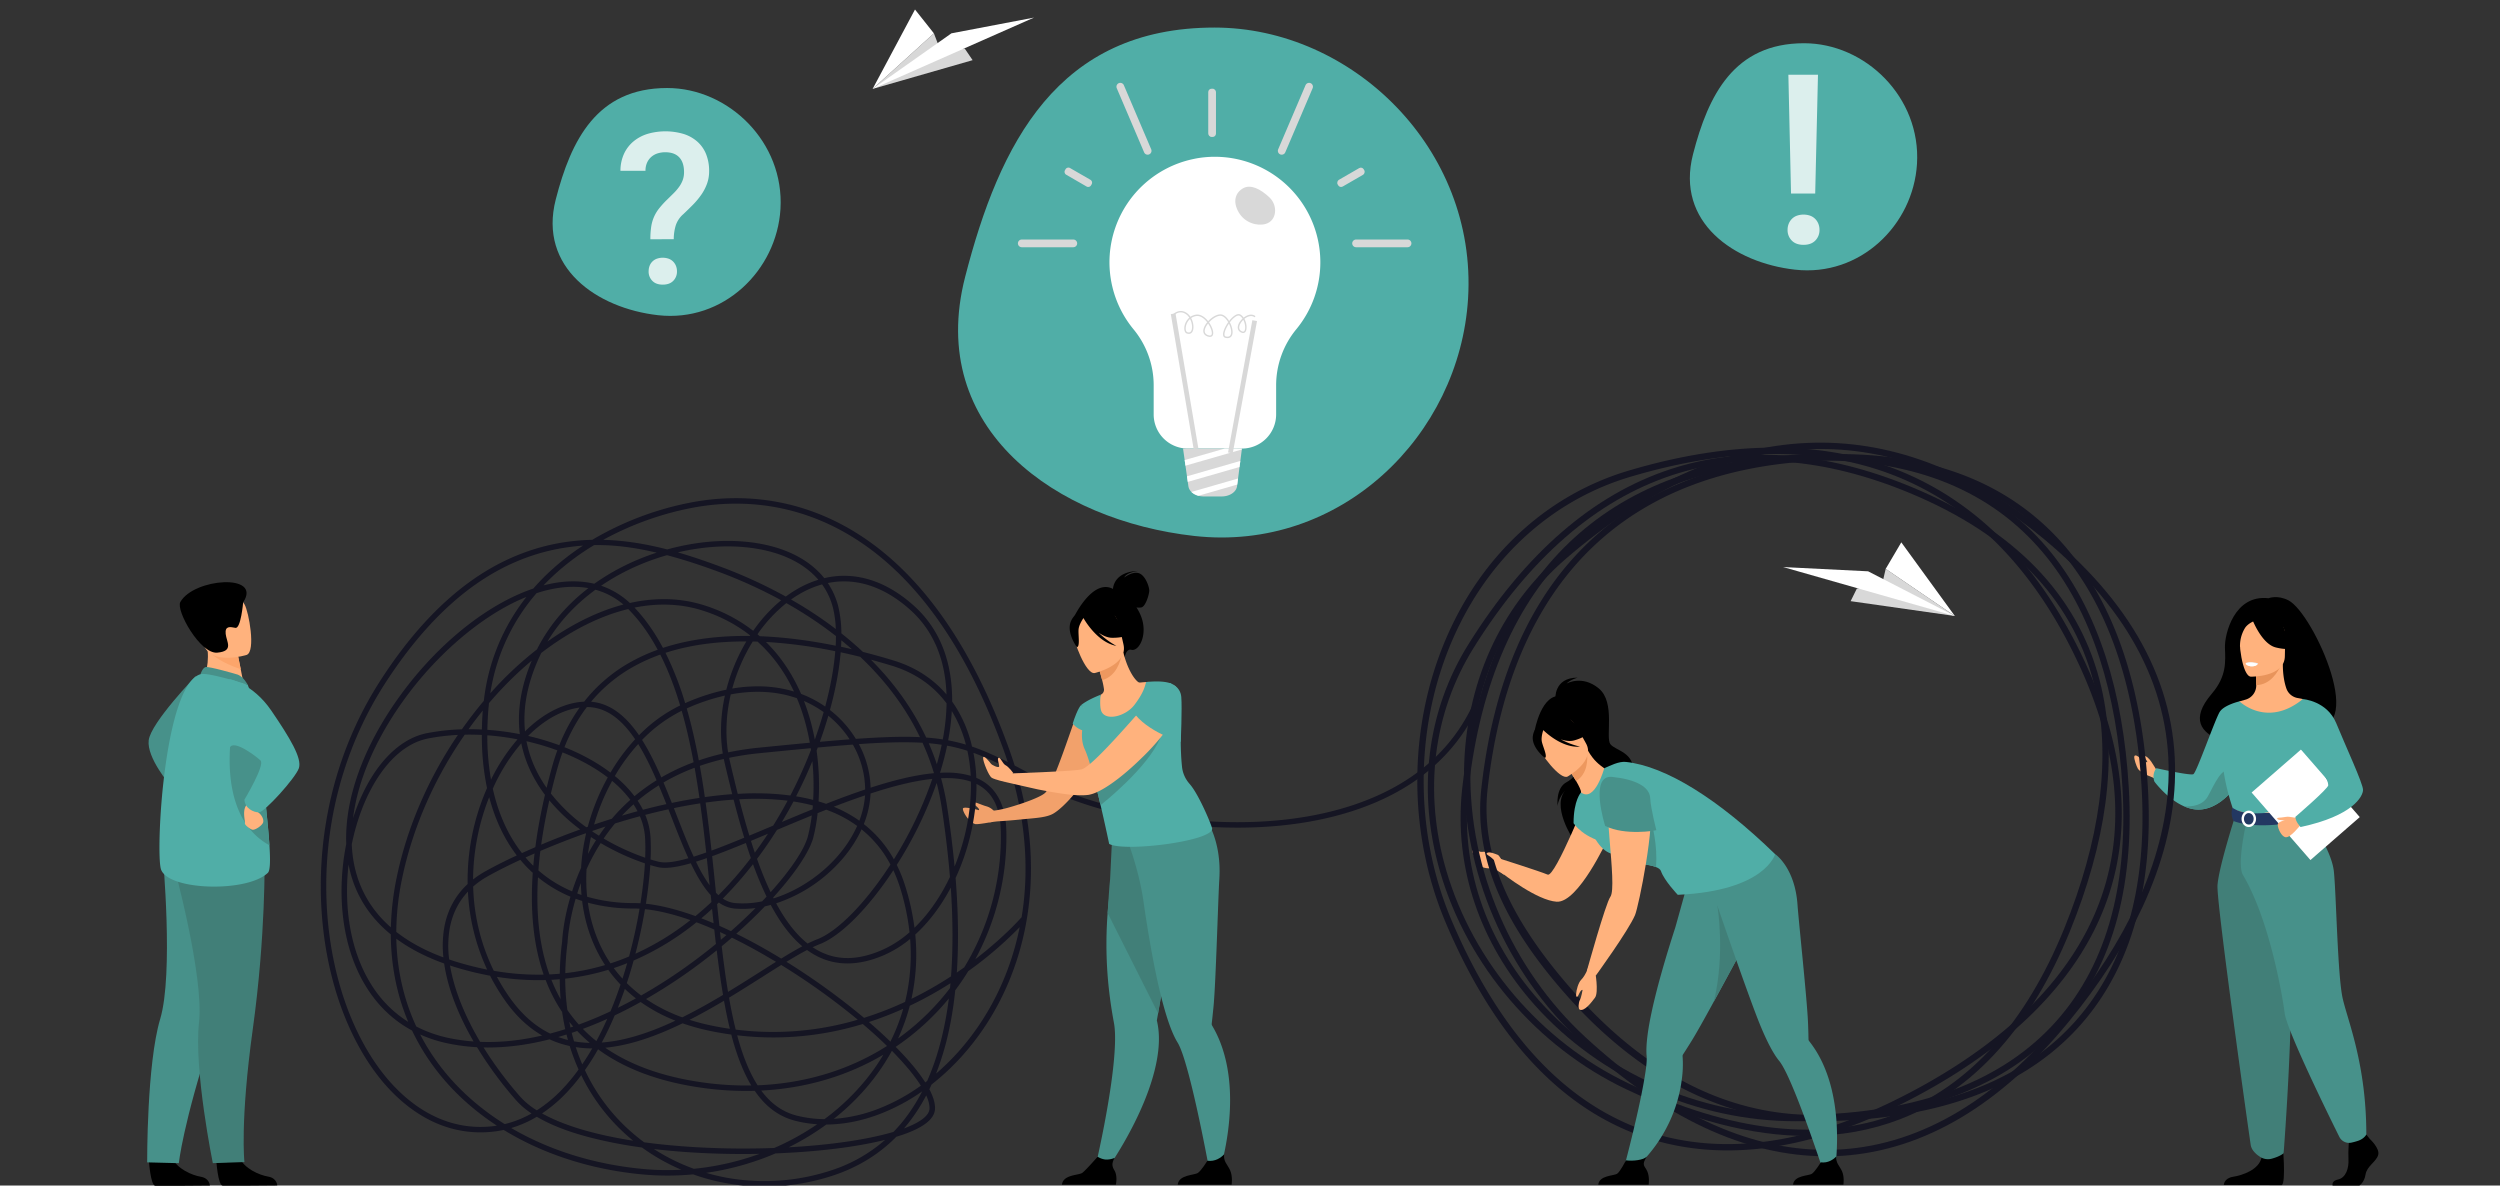 <svg xmlns="http://www.w3.org/2000/svg" id="_&#x43B;&#x43E;&#x439;_1" data-name="&#x2018;&#x43B;&#x43E;&#x439;_1" viewBox="0 0 2895.09 1372.87"><rect x="0" y="0" width="2895.09" height="1372.87" fill="#333333" stroke="none"/><defs><style>.cls-1{fill:#f2a16b;}.cls-2{fill:#ffb27d;}.cls-3{fill:#47918a;}.cls-4{fill:#417f78;}.cls-5{fill:#50aea7;}.cls-6{fill:#fca56b;}.cls-7{fill:#e8945b;}.cls-8{fill:#ebf3fa;}.cls-9{fill:#f2ccaa;}.cls-10{fill:#fff;}.cls-11{fill:#233862;}.cls-12{fill:#151523;}.cls-13{opacity:0.8;}.cls-14{fill:#d8d8d8;}.cls-15{fill:#ed985f;}</style></defs><path class="cls-1" d="M1151.2,939.35a18.56,18.56,0,0,0-8.77-5.59c-5.27-1.32-16.65-6.88-15.32-4s7.67,6.35,6.61,8.47c0,0-18.08-5-18.61-1.85s6.37,15.3,14.11,17.9c2.56.86,20.38-2.56,20.38-2.56Z"></path><path class="cls-2" d="M1732.8,993s-7.1-7.73-16.56-6.5c-4.84.63-11.84-7-11.48-2s7.35,16.38,9.73,18.34c4.68,3.84,15,2.57,15,2.57l12.62,7.78Z"></path><path class="cls-3" d="M226.89,782.75s-52.23,54.15-54.69,74.53,25,52.19,25,52.19Z"></path><path d="M250.49,1343.92s1.84,28.72,7.4,29.12c.74.06,28.18,0,28.18,0l35-.28s-.25-8.44-10.49-10.21-27.41-8.92-33.64-22.44C270.42,1325.88,250.49,1343.92,250.49,1343.92Z"></path><path d="M172.44,1344.09s1.85,28.72,7.4,29.12c.74.06,28.19,0,28.19,0l35-.28s-.25-8.44-10.49-10.21-27.41-8.92-33.64-22.44C192.38,1326.05,172.44,1344.09,172.44,1344.09Z"></path><path class="cls-3" d="M288.62,1035.12s-9,58.63-43,162.74S207.1,1347,207.1,1347l-36.67-.94s-.56-113.71,15.08-166.06,3-188.63,3-188.63Z"></path><path class="cls-4" d="M306.38,994.37s1.49,88.32-13.56,196.79-9.76,154.5-9.76,154.5l-36.6,1.3s-22.11-108.44-16-162.73S200.15,998,200.15,998Z"></path><path class="cls-2" d="M235.08,787.84l19.52,12.74,28.18-5.31c-.4-2.28-2.28-11.7-4-20.24-.11-.5-.21-1-.31-1.5-1.46-7.26-2.73-13.5-2.73-13.5L249.4,748.47l-9.82-4.31c0,.16.78,8.07.88,9.22C242.35,773.89,235.08,787.84,235.08,787.84Z"></path><path class="cls-3" d="M275.53,781.3c-.55-.23-34-10-37.59-8.8s-5.75,8.22-5.75,8.22L286.83,793S282.51,784.22,275.53,781.3Z"></path><path class="cls-5" d="M186.1,1005.53c5.72,25.81,99.92,28.67,124.15,5.18,2.75-2.68,2.86-15.11,1.78-31.86-2.1-32.74-8.75-82-9.06-107.14a199.1,199.1,0,0,0-4.1-35.86,290.84,290.84,0,0,0-12-42.9s-46-14.77-54.64-12.22C190.74,793,180.38,979.73,186.1,1005.53Z"></path><path class="cls-3" d="M312,978.85c-2.1-32.74-8.75-82-9.06-107.14a199.1,199.1,0,0,0-4.1-35.86L271.18,831S244.36,941.61,312,978.85Z"></path><path class="cls-2" d="M297,933.24a6.5,6.5,0,0,0,2.09,7.53c4,3,6.55,7.92,5.65,11.51s-9.58,9.45-12.59,8.52-9.16-5.65-8.5-7.54-4.16-16.58,3.17-22.26S297,933.24,297,933.24Z"></path><path class="cls-5" d="M265.68,786.37s27,5,48.58,36.64S350,878.19,346.1,889.62s-40,51.13-46.19,51.15-16.28-4.5-16.87-14.68c0,0,23.79-39.6,18.77-45.3-2.15-2.43-31.52-26-35.9-14.66C258.66,884.88,265.68,786.37,265.68,786.37Z"></path><path class="cls-6" d="M242.44,753.74c5.8,9.78,27.36,18.2,36.35,21.29-.11-.5-.21-1-.31-1.5-1.46-7.26-2.73-13.5-2.73-13.5L249.4,748.47C243.58,748.41,240,749.72,242.44,753.74Z"></path><path class="cls-2" d="M285.67,758.41s-42.37,13.32-50.26-13.2-18.67-42.65,8.05-52.27,35-1.08,39.79,7.13S296.49,754.26,285.67,758.41Z"></path><path d="M281.58,697.51s-2.63,30.88-9,29.56-12.18-2.31-11.23,7,9.83,20-9.84,21.73-48.07-49-42.68-58.62C224.34,669.41,304.05,663.65,281.58,697.51Z"></path><path class="cls-2" d="M2497,891.19s-3.62-6-5.83-9.27-6.61-7.4-7.73-6.35,3.38,5.43,3.18,6.88-7.76-3.43-8.58-4.54c-1.63-2.2-6-4.59-6.48-1.81s2.68,11.51,4.14,14,7.55,6.48,10.92,7.67,9.14,4,9.14,4Z"></path><path d="M2650.2,695.27c-12.89-6.68-23.22-2.48-23.22-2.48-39.45-4.63-50.95,41.37-50.42,57.2s2.34,32.83-15.27,53.39c-50.89,59.39,55.68,62,55.68,62,.9-47.46,57.79-30.15,55.3-25.34C2745.19,857.56,2679.52,710.48,2650.2,695.27Z"></path><path class="cls-5" d="M2598.36,896.53a103.91,103.91,0,0,1-10.61,16.05c-8.24,10.32-20.95,22.25-36.91,24.6-7.62,1.13-15.07-.51-21.92-3.56h0c-19.38-8.61-33.95-28.39-33.95-28.39a15.91,15.91,0,0,1,2.17-15.63s39.14,8.8,42.86,6.93,25.47-64.49,30.65-72.36,22.82-12,22.82-12Z"></path><path class="cls-3" d="M2587.75,912.58c-8.24,10.32-20.95,22.25-36.91,24.6-7.62,1.13-15.07-.51-21.92-3.56.75.1,20.11,2.49,27.82-11.31,7.87-14.08,16.38-36.44,28.08-29C2589.86,896.54,2589.64,904.53,2587.75,912.58Z"></path><path d="M2744.36,1319s11.95,10.9,9.62,18.65-13.11,12.9-14.57,22.36-7.28,14.63-12.52,14.63h-25s-3.86-6.66,5.46-8.67,12.83-13.12,12.25-23.45.87-24.09.87-24.09l19.81-4.59Z"></path><path d="M2643.29,1323.59s4.3,46.17-.94,48.75l-67.09-.14s0-7.74,10.77-9.46,29.71-8,32.91-22.09S2643.29,1323.59,2643.29,1323.59Z"></path><path class="cls-2" d="M2691.11,992.39c-13.81-31-22.26-39.85-20.65-49.46,1.2-7.16-3.65-133.36-3.65-133.36-1.64-.51-4.92-1-6.72-1.36a16.86,16.86,0,0,1-12.3-10.7c-2.35-6.58-4.22-16.3-4.17-28.48l-1.77.35-29.74,5.89s.68,9.36.7,18.17v.22a17.11,17.11,0,0,1-12.35,16.54l-7,2s-10.92,31.18-13,63.2,19.85,45.94-.17,109.94C2559.83,1050.71,2698.73,1009.49,2691.11,992.39Z"></path><path class="cls-7" d="M2612.11,775.27s.68,9.36.7,18.17c16.64-.47,25.43-15.65,29-24.06Z"></path><path class="cls-2" d="M2606.55,783.62s39.37.65,39.4-23.88,5.13-41-20-42.41-30,7.9-32,16.09S2596.31,782.82,2606.55,783.62Z"></path><path d="M2608,716.73s10.78,28.77,27.32,33,23.72-.18,23.72-.18a46.83,46.83,0,0,1-15.32-27.68S2616.14,703,2608,716.73Z"></path><path d="M2610.68,719.07s-8,3-11.28,8.81a39.63,39.63,0,0,0-5.32,22.52s-8.13-19.56,1-30.62C2604.76,708.05,2610.68,719.07,2610.68,719.07Z"></path><path class="cls-8" d="M2615.12,768.4a9.89,9.89,0,0,1-8.15,3.32,7.25,7.25,0,0,1-6.07-4S2608.94,765.78,2615.12,768.4Z"></path><path class="cls-5" d="M2694.91,865.4a267,267,0,0,1,0,31c-.67,11.22-12,26.24-13.62,30-4,9.32-8.59,10.83-8.59,10.83l-35.23,8.64-12.38,3L2586,937.18s-17.79-49.65-10.65-77.61a214.54,214.54,0,0,1,18.06-47.36s31.87,31.21,73.37-2.65Z"></path><path class="cls-9" d="M2684.6,901c-.67,11.21-1.7,21.66-3.31,25.37-4,9.32-8.59,10.83-8.59,10.83l-35.23,8.64-15.3-4.5s51.08-7.74,45.42-51.68Z"></path><path class="cls-4" d="M2588.51,944.72s-19.34,60.21-20.58,80.71,37,291.2,38.51,300.65c1.45,8.9,12.5,14.57,12.5,14.57a16.78,16.78,0,0,0,12.35,1c10.07-2.85,13.25-6.25,13.25-6.25s15.05-193.07,5.74-262a1092.09,1092.09,0,0,1-9.43-128.61Z"></path><path class="cls-3" d="M2670.46,942.93s29.51,39.58,32.26,66.35S2707,1130,2712.9,1156.13s27.39,76.3,27.39,157.67c0,0-2.24,4.67-9.15,7.15a74,74,0,0,1-8,2.23,12.65,12.65,0,0,1-14.14-6.72c-14.56-29.31-60.93-123.84-63.31-143.46-1.68-13.89-16.32-105.79-48.25-159.72-7.67-12.94,4.7-64.43,4.7-64.43Z"></path><path class="cls-10" d="M2614.24,769.06s-.68,2.89-7.87,2.44c0,0-6-.37-5.85-3.55C2600.52,768,2606.38,765.69,2614.24,769.06Z"></path><path class="cls-11" d="M2585.42,935.43s7.77,6.14,23.19,6.45c18.43.37,64.09-4.7,64.09-4.7a37.64,37.64,0,0,1,1.94,11.66s-55.76,14.06-88.07,2C2586.57,950.89,2582.4,943.05,2585.42,935.43Z"></path><path class="cls-10" d="M2604.19,957.76c-4.63,0-8.41-4.27-8.41-9.52s3.78-9.51,8.41-9.51,8.41,4.26,8.41,9.51S2608.83,957.76,2604.19,957.76Zm0-16.25c-3.1,0-5.62,3-5.62,6.73s2.52,6.73,5.62,6.73,5.62-3,5.62-6.73S2607.29,941.51,2604.19,941.51Z"></path><rect class="cls-10" x="2632.24" y="880.24" width="75.75" height="103.7" transform="translate(44.32 1982.58) rotate(-41.05)"></rect><path class="cls-2" d="M2659.81,946.5s-22.21,3.41-22.15,8.38,4.6,14,9.09,14.67c5.7.9,17-13.81,17-13.81Z"></path><path class="cls-2" d="M2659.34,947.68s-7.44-2.72-12.9-1.6-10.5.3-9.26,2.28,8.63,1.25,9.8,2,1.19.29,1.19.29Z"></path><path class="cls-5" d="M2666.81,809.56s28,2,38.66,28,31,69.76,31,77.12-11.35,30-72.33,43.07c0,0-6.31-6.64-5.93-11.88,0,0,38.07-32.7,38-36.52-.2-7.23-6.24-16.77-39.66-50.2C2647.47,850.07,2666.81,809.56,2666.81,809.56Z"></path><path class="cls-12" d="M885.1,1374.11a248.33,248.33,0,0,1-43.82-3.88,242.08,242.08,0,0,1-38.6-10.26,313.86,313.86,0,0,1-58.56.07c-60-5.59-115.09-23.56-160.81-51.55a127.15,127.15,0,0,1-33.61,2.64c-28-1.45-54.56-12-78.87-31.34-23.1-18.39-43.05-43.77-59.3-75.45C383,1148.82,369,1079.05,371.84,1007.88c3.2-78.83,26.8-154.61,68.26-219.15,32.63-50.81,68.68-90.26,107.16-117.26,33.31-23.38,69.4-38.08,107.26-43.7a253.5,253.5,0,0,1,31.36-2.64,356.68,356.68,0,0,1,110.83-42.56c46.67-9.54,117.63-11.75,190.68,31.94,75.95,45.42,136.71,130,180.6,251.26q3.77,10.4,7,20.76c10.07,5.2,20.94,11.06,33.08,17.6l.8.43c37.94,20.44,97.12,36.8,158.32,43.75,51,5.8,126.81,7.82,198.09-15.47,66.61-21.76,113.68-60.67,139.88-115.63l5.74,2.73c-27,56.59-75.32,96.61-143.65,118.94-72.36,23.64-149.13,21.61-200.78,15.74-62-7-122-23.67-160.61-44.47l-.8-.43c-10-5.38-19.08-10.28-27.52-14.71,17.64,60.89,21.06,120.39,10.13,177.26-11.05,57.48-36.65,109.73-74,151.09a274.34,274.34,0,0,1-34.83,32.48c-.85,1.88-1.73,3.74-2.61,5.57,4.36,8.31,7,16.33,6.5,23.26-.75,11.38-13.67,21.38-38.4,29.73-2,.69-4.14,1.37-6.31,2q-30.24,30.6-73,44.8A254.57,254.57,0,0,1,885.1,1374.11Zm-67.34-15.92A239.7,239.7,0,0,0,842.4,1364,246.44,246.44,0,0,0,963,1355.19a176.76,176.76,0,0,0,62-35.19c-33.4,8.35-78.42,13.81-126.93,15.68-1.89.81-3.81,1.61-5.73,2.39A318,318,0,0,1,817.76,1358.19ZM592,1306.28c43.82,25.66,96.06,42.15,152.74,47.44a308.28,308.28,0,0,0,44.25.89,233.93,233.93,0,0,1-45.52-25.74,521,521,0,0,1-62.38-12.2c-24.23-6.47-44.11-14.31-59.47-23.42A128.92,128.92,0,0,1,592,1306.28Zm165.29,24.36a230.76,230.76,0,0,0,46.22,22.88,312.09,312.09,0,0,0,76-17.31c-23.69.46-47.94.06-71.86-1.27C790.2,1334,773.34,1332.53,757.26,1330.64Zm-11.31-7.8c19.27,2.6,40,4.54,62,5.76,29.63,1.65,59.75,1.86,88.62.79a296.39,296.39,0,0,0,49.75-27.46,139.44,139.44,0,0,1-24.88-3.87c-19.05-4.78-34.66-16.14-47.44-34.83a362.55,362.55,0,0,1-60.76-3.45c-49.29-6.89-89.66-21.85-120.68-44.65-5.13,9-10.25,17-15.24,24.09a216.89,216.89,0,0,0,59,76.09Q741,1319.21,746,1322.84Zm210.92-20.59a299.15,299.15,0,0,1-43.55,26.37c47.7-2.63,90.9-8.81,121.31-17.82a180.72,180.72,0,0,0,16.73-19.93,207.14,207.14,0,0,0,16.49-27,229.36,229.36,0,0,1-47.26,25.52C999.11,1297.84,977.56,1302.15,956.87,1302.25Zm-329.15-12.86c24.67,13.82,60.71,24.6,105.47,31.59l-.94-.77a223.12,223.12,0,0,1-59.17-75.14,216.17,216.17,0,0,1-19,22.33A166.94,166.94,0,0,1,627.72,1289.39Zm444.88-20.9a205.69,205.69,0,0,1-25.75,38.27c18.56-6.88,29-14.8,29.5-22.51C1076.63,1279.91,1075.36,1274.6,1072.6,1268.49ZM675.15,631.84c-6.94.51-13.46,1.29-19.69,2.22-36.88,5.46-72.06,19.8-104.56,42.61-37.79,26.52-73.27,65.38-105.46,115.49-40.85,63.59-64.1,138.27-67.26,216-2.84,70.09,11,138.74,39,193.31,15.84,30.86,35.22,55.55,57.61,73.37,23.25,18.5,48.56,28.58,75.23,30a121.62,121.62,0,0,0,25.4-1.3c-28.76-18.79-53.49-41.7-73-68.08a254.28,254.28,0,0,1-25.23-42.06c-21.55-11.6-39.26-28.4-52.9-50.26-18.88-30.25-28.83-68.89-28.78-111.73a279.49,279.49,0,0,1,5.45-54c-2-51.6,19.3-111.35,60.07-168.6,39.09-54.91,90.14-99,140.06-120.84q8.37-3.67,16.5-6.42a263.57,263.57,0,0,1,23.17-23.41A289.21,289.21,0,0,1,675.15,631.84ZM486.59,1198a247.52,247.52,0,0,0,21,33.68c20.27,27.44,46.37,51,76.86,70.07a121,121,0,0,0,31.1-12.3,91.94,91.94,0,0,1-18.19-15.64,442.41,442.41,0,0,1-44.93-61.1,222.25,222.25,0,0,1-31.36-3.9A159.39,159.39,0,0,1,486.59,1198Zm395,65c11.43,15.42,25.08,24.89,41.39,29a135.29,135.29,0,0,0,31.79,4,265.17,265.17,0,0,0,48.53-46.36,240.68,240.68,0,0,0,19.68-28.28C981.06,1246.14,933,1260.3,881.61,1262.92Zm151.22-46.08a245.79,245.79,0,0,1-24.57,36.67,268.72,268.72,0,0,1-42.64,42.08,174.77,174.77,0,0,0,52.65-12.08,223.29,223.29,0,0,0,48.13-26.35c-6-9.51-14.64-20.34-25.67-32.13Q1036.94,1221,1032.83,1216.84ZM560,1213a438.48,438.48,0,0,0,42.14,56.65,88.1,88.1,0,0,0,19.51,16.16,157.94,157.94,0,0,0,27.9-22.81A215.13,215.13,0,0,0,670,1238.53c-1.93-4.3-3.73-8.66-5.42-13.12q-2.64-6.95-4.84-14.08-3.43-.75-6.8-1.68a109.4,109.4,0,0,1-16.5-6.07C611.74,1209.88,586,1213.53,560,1213Zm141,.37c29.53,20.32,67.36,33.78,113.11,40.17A357.92,357.92,0,0,0,870,1257c-8.17-13.59-15.09-30.51-21-51-.74-2.6-1.46-5.25-2.16-7.92q-12.66-1.76-25.29-4.41a250,250,0,0,1-31.13-8.62c-19.62,9.55-39.65,17.62-59.45,22.79A193.63,193.63,0,0,1,701,1213.32Zm152.68-14.41q.72,2.67,1.47,5.3c6.17,21.57,13.49,39,22.2,52.55,54.88-2.17,106-17.67,149.82-45.53-8.61-8.38-18-16.91-28.06-25.44q-13.83,4.2-27.77,7.27A351.62,351.62,0,0,1,853.69,1198.91Zm183.53,13.33q4.23,4.26,8.15,8.45c9,9.63,18.84,21.21,26.15,32.72l2.14-1.63c8.6-19.32,15.34-41,20.15-65q3-14.68,5-30.56a288.45,288.45,0,0,1-61.54,56Zm69-65.54Q1104,1168.41,1100,1188a327.21,327.21,0,0,1-16,55.28,271.73,271.73,0,0,0,24.82-24.2c36-39.88,60.89-90.1,72-145.41a442,442,0,0,1-59.59,51Q1114.3,1136,1106.25,1146.7Zm-439.41,65.93q1.74,5.32,3.71,10.53,1.79,4.71,3.75,9.3,5.72-8.36,11.57-18.4A127.16,127.16,0,0,1,666.84,1212.63Zm-2.09-6.79a119.58,119.58,0,0,0,18.31,1.81,175.17,175.17,0,0,1-14.6-13.8c-2.11.75-4.23,1.47-6.36,2.18Q663.32,1201,664.75,1205.84Zm47.12-30c-4.89,11.54-9.92,22-15,31.41a182.4,182.4,0,0,0,32.51-5.61c17.5-4.58,35.26-11.5,52.77-19.73a189.47,189.47,0,0,1-40.2-21.6C732.48,1165.62,722.41,1170.86,711.87,1175.86ZM556,1206.48c24.32,1,48.49-1.92,71.85-7.33-15.91-9.11-30.12-22.39-42.43-39.72a233,233,0,0,1-17.89-29.53,360.25,360.25,0,0,1-43.32-10.81l-3.06-1C525.78,1145.36,537.75,1175.68,556,1206.48Zm450.22-22.94c8.85,7.62,17.2,15.23,24.91,22.72a223.34,223.34,0,0,0,14.81-38.07A394.73,394.73,0,0,1,1006.26,1183.54Zm-524.2,5.17a150,150,0,0,0,40.21,13.84,217,217,0,0,0,26.2,3.51,338.54,338.54,0,0,1-16.72-32.72c-8.91-20.18-14.74-39.58-17.38-57.57-18.6-6.64-38-15.88-55.39-28.7C459.78,1123.22,467.53,1157.39,482.06,1188.71ZM675,1191.49a170.84,170.84,0,0,0,15.61,14.11q6.36-11.74,12.62-25.73C694.1,1184,684.67,1187.89,675,1191.49Zm-28.55,9.4a104.42,104.42,0,0,0,11.28,3.46c-.59-2.11-1.15-4.22-1.68-6.35Q651.27,1199.5,646.44,1200.89Zm407.1-36.19a229.77,229.77,0,0,1-13.55,37.89,283.08,283.08,0,0,0,60.13-58.31c.19-1.87.37-3.76.54-5.65-4.37,2.77-8.88,5.54-13.53,8.27Q1070.54,1156.65,1053.54,1164.7Zm-478.11-33.47a228.78,228.78,0,0,0,15.2,24.52c13.42,18.87,28.84,32.56,46.44,41.14q8.85-2.33,17.51-5.07Q652.41,1182,651,1172l-1.09-1.64a184.63,184.63,0,0,1-18-35.41A303.15,303.15,0,0,1,575.43,1131.23ZM852,1192.3a345.35,345.35,0,0,0,118-5.44q11.7-2.58,23.31-6a786.68,786.68,0,0,0-88.58-63.36c-7,4.3-14.25,8.93-21.84,13.75-12.14,7.7-25.1,15.92-38.62,24.08C846.52,1168.31,849.06,1180.66,852,1192.3ZM798.51,1181a249,249,0,0,0,24.4,6.41q11.13,2.34,22.3,4c-2.52-10.34-4.76-21.21-6.79-32.52C825.51,1166.54,812.13,1174.08,798.51,1181Zm-139.21,2.32q.63,3.27,1.35,6.51l3.19-1.08Q661.51,1186.09,659.3,1183.33Zm-2.25-13.7a163.25,163.25,0,0,0,13.25,16.84c12.69-4.62,25-9.8,36.66-15.3q6-14.33,11.64-31-2-2.06-3.87-4.18a156.66,156.66,0,0,1-10.34-12.91q-4.46,1.35-8.94,2.56a274.68,274.68,0,0,1-40.91,7.69A278.08,278.08,0,0,0,657.05,1169.63Zm-253.4-168.45a270.74,270.74,0,0,0-1.77,30.19c-.05,41.65,9.57,79.12,27.82,108.36a135,135,0,0,0,43.05,43.67c-13.26-31.41-20-65.45-20.2-101.32C429.28,1063.09,410.51,1037,403.65,1001.18Zm507.11,112.63a791.77,791.77,0,0,1,89.8,64.89,390.19,390.19,0,0,0,47.54-18.46,230.07,230.07,0,0,0,5.86-72.89,128.24,128.24,0,0,1-30.51,18.84c-28.43,12.23-54.28,12.68-76.82,1.32a87.5,87.5,0,0,1-12-7.36C927.33,1103.93,919.35,1108.58,910.76,1113.81Zm-162.63,43.06a187.42,187.42,0,0,0,42,21.26c16.12-8,32-16.88,47.17-26-2.78-16.4-5.15-33.68-7.32-51.57-11.58,9.38-23.53,18.41-35.62,26.9C781.5,1136.48,765.88,1146.7,748.13,1156.87Zm-24.52-11.69q-4,11.52-8.12,21.89c7.21-3.55,14.2-7.21,20.9-10.89A166.5,166.5,0,0,1,723.61,1145.18Zm-85.06-10.53a183.37,183.37,0,0,0,10.72,22.5q-1-11.43-1.07-23.18C645,1134.26,641.78,1134.48,638.55,1134.65Zm421.36-52.43a237.85,237.85,0,0,1-4.44,74.5q14.35-7,28.45-15.3,9.06-5.33,17.4-10.77,3.53-46.89-.28-102.76C1089.53,1049.61,1075.53,1068,1059.91,1082.22ZM725.86,1138.5a157.14,157.14,0,0,0,16.59,14.3c18.6-10.53,34.94-21.19,48.22-30.51,13.46-9.45,26.3-19.25,38.38-29.15q-1-8.28-1.89-16.71-10.57-4.61-20.64-8.37a314.74,314.74,0,0,1-72.76,44.27Q730,1126.09,725.86,1138.5Zm109.9-42.68c2.17,18.34,4.55,36,7.34,52.82,12.7-7.7,24.9-15.44,36.37-22.71,6.62-4.2,13-8.26,19.16-12.09q-2.53-1.54-5.08-3c-15.83-9.39-31.23-17.73-46-25Q841.72,1090.88,835.76,1095.82Zm271.64,38.43v0l0-.07Zm-396.63-13.19q4.1,5.57,8.69,10.71l1.41,1.55q2.77-8.64,5.43-17.91Q718.59,1118.47,710.77,1121.06Zm-138.95,3.14a300.37,300.37,0,0,0,57.74,4.44q-17.31-50-12.62-117.91-4.73-4.31-9.11-9-2.69-2.91-5.24-6c-14.42,6.67-27.14,13.1-37.5,18.9a100.22,100.22,0,0,0-17.14,12c0,.69,0,1.39.07,2.09A235.23,235.23,0,0,0,571.82,1124.2ZM623,1015.91q-3.78,64.81,13.24,112.5,6-.29,12-.82a327.93,327.93,0,0,1,2.71-37.13c.1-2.36,1.19-23.45,9.66-52.07A151.64,151.64,0,0,1,623,1015.91Zm43.63,24.85c-8.41,28.79-9.31,49.76-9.32,50.08l0,.3a323.08,323.08,0,0,0-2.67,35.81,268.2,268.2,0,0,0,39.23-7.44c2.28-.61,4.54-1.25,6.81-1.92-14.1-21.51-23.16-46.77-26.54-74.25Q670.28,1042.14,666.59,1040.76Zm440-24q4.73,59.51,1.41,109.46c2.93-2,5.78-4,8.56-5.94A291,291,0,0,0,1159,963.4c-.42-25.59-8-42.82-23.08-52.67a50.33,50.33,0,0,0-5.13-2.91C1131.08,943.82,1122.47,982.68,1106.59,1016.75Zm-586.42,94.32q3,1,6,2a353.6,353.6,0,0,0,37.93,9.74,241.39,241.39,0,0,1-22.26-90.27c-11.17,11.89-18.28,26.38-21.22,43.34A120.39,120.39,0,0,0,520.17,1111.07Zm160.57-65.75c3.6,26.09,12.54,50,26.2,70.31q10.86-3.51,21.51-8c5.17-19.13,9.18-37.86,12.14-55.34q-3.52-.19-6.88-.2A199.18,199.18,0,0,1,680.74,1045.32Zm449.84-144.56a56.31,56.31,0,0,1,8.78,4.65c16.77,10.94,25.51,30.41,26,57.88a298,298,0,0,1-36,147.55c31.37-24,50.25-44.85,53.67-48.73,9-55,4.56-112.42-13.32-171.17-15.61-8-29.12-14.33-42.46-19.12a194.18,194.18,0,0,1,3.22,26.36C1130.5,899,1130.54,899.9,1130.58,900.76ZM852.67,1081.31c14.24,7,29,15.06,44.12,24q4,2.36,7.9,4.75c8.74-5.37,16.91-10.2,24.42-14.22-14.08-11.81-26.09-28.26-36.56-47.93-2.27.63-4.54,1.18-6.8,1.68C875.5,1060.26,864.38,1070.9,852.67,1081.31Zm88.41,15.61a79.31,79.31,0,0,0,8.41,4.92c21.08,10.62,44.45,10.14,71.45-1.48a124.49,124.49,0,0,0,32.31-20.71,267.5,267.5,0,0,0-11-51.93,161.54,161.54,0,0,0-7.74-19.92c-29.09,44.21-61,76.2-85.4,85.66C946.54,1094.44,943.88,1095.6,941.08,1096.92Zm-482.17-17.79q22.59,17.73,54.58,29.57a125.2,125.2,0,0,1,.86-33.94c3.54-20.39,12.65-37.44,27.19-51A265.22,265.22,0,0,1,564,912.66,294.09,294.09,0,0,1,558,851.11q-10-.52-19.83-.32c-35.35,50.93-60.38,108.26-72.41,166A314.45,314.45,0,0,0,458.91,1079.13Zm288-26.28c-2.75,16.36-6.4,33.78-11.06,51.6a308.18,308.18,0,0,0,63.64-38.93C780.17,1058.74,762.47,1054.46,746.93,1052.85Zm151.91-6.79c11.17,20.69,23.25,36.14,36.44,46.62,4.06-2,7.91-3.75,11.5-5.14,23-8.91,54.71-41,82.78-83.82.55-.83,1.09-1.67,1.63-2.5a130.15,130.15,0,0,0-33.46-40.8c-8,17.54-20.46,34.36-36.61,49.08A172.35,172.35,0,0,1,898.84,1046.06Zm-65,33.35c.33,3,.66,5.94,1,8.9q3.24-2.73,6.41-5.46C838.8,1081.67,836.33,1080.53,833.88,1079.41Zm-.8-7.3q6.63,2.94,13.42,6.2c10.22-9,19.75-18,28.51-26.79a109.16,109.16,0,0,1-24.49.6,36.84,36.84,0,0,1-18.07-7l-2,1.94Q831.74,1059.71,833.08,1072.11Zm205.44-70.56a166.94,166.94,0,0,1,9.75,24.25,275.81,275.81,0,0,1,10.76,48.55c14.89-14.36,28.18-32.82,39-54.48.71-1.42,1.41-2.86,2.1-4.3q-3.08-37.77-9.38-79.3a294.53,294.53,0,0,0-6-29.58A457,457,0,0,1,1038.52,1001.55ZM407.35,977.81l.09,1.87c1.63,30.2,11.63,56.57,29.71,78.39a138.36,138.36,0,0,0,15.48,15.85,323.87,323.87,0,0,1,6.89-58.46c11.9-57.07,36.31-113.75,70.74-164.4a245.2,245.2,0,0,0-34.66,4.17c-25.63,5-49.43,26.54-67,60.63C419.09,934.2,411.87,955.49,407.35,977.81Zm404.81,85.62q7,2.68,14.21,5.76-.89-8.28-1.76-16.68Q818.46,1058.15,812.16,1063.43ZM748,1046.58c16.92,1.8,36.24,6.64,57.35,14.29q8.9-7.29,17.52-15.36l1-.91q-.42-4-.82-8c-8.47-9.27-16-22.08-23.09-36.89-16.3,4.65-29.48,6.59-38.37,4.43-2.63-.64-5.48-1.41-8.51-2.32C752.17,1015.08,750.52,1030.24,748,1046.58Zm89.08-6a30.4,30.4,0,0,0,14.08,5.21,107.3,107.3,0,0,0,31.39-2c1.76-1.84,3.49-3.68,5.17-5.49A396.2,396.2,0,0,1,872,1000.73,431.54,431.54,0,0,1,837,1040.59Zm-157.11-2.11a191.51,191.51,0,0,0,53.79,7.31q3.85,0,7.91.25c2.68-17,4.36-32.64,5.16-46.21a273.47,273.47,0,0,1-51.2-23.51q-4.12,6.43-7.86,13.23c-3.16,5.73-6,11.43-8.52,17.05A207.44,207.44,0,0,0,679.92,1038.48Zm215.43.88.51,1c21.39-6.71,42.77-19,61-35.57,15.92-14.51,28.07-31.11,35.71-48.34a143.75,143.75,0,0,0-31.63-17.22c-1.38-.54-2.76-1.07-4.16-1.58q-5,2-10,4a207,207,0,0,1-5,28.29C937.44,986.36,920.57,1011.62,895.35,1039.36Zm-66.27-5.47c1,1,1.92,1.9,2.9,2.77a426.33,426.33,0,0,0,37.5-43.05q-3-8.55-5.75-17.41c-13.85,5.7-27,10.94-39.06,15.33,1.46,13.49,2.84,27,4.21,40.35C829,1032.56,829,1033.22,829.08,1033.89Zm-160.63.77q2.43.91,4.9,1.75-.6-6.84-.75-13.77C671.07,1026.75,669.69,1030.77,668.45,1034.66Zm208.16-40q3.74,10.53,7.82,20.54,3.89,9.5,7.91,18c23.91-26.57,39.36-50,43.21-64.87a197,197,0,0,0,4.48-24c-13.72,5.58-27.27,11.27-40.36,16.78Q888.71,978.58,876.61,994.7Zm-253.13,13.35a144.8,144.8,0,0,0,39,24.23A264.39,264.39,0,0,1,672.93,1005a236.36,236.36,0,0,1,5.74-39.55l-.62-.43c-18.41,6.56-36.07,13.5-52.29,20.4Q624.33,997,623.48,1008.05ZM806,997.86a176.68,176.68,0,0,0,15.78,27.34q-1.6-15.68-3.29-31.48Q812,996,806,997.86Zm-239.51-74.7a264.22,264.22,0,0,0-18.65,95.26,109,109,0,0,1,14.12-9.34c10.14-5.68,22.51-12,36.51-18.46C584,971.7,573.27,949,566.52,923.16Zm523.31-21.95a300,300,0,0,1,7.2,34.11q5.38,35.43,8.42,68.2c12.9-31.44,19.62-66.17,18.91-98.34C1114.5,901.78,1102.82,900.62,1089.83,901.21ZM608.58,993c1.28,1.49,2.58,3,3.91,4.39q2.49,2.68,5.08,5.23.61-7,1.46-14.26Q613.69,990.67,608.58,993Zm144.79,2.3c3.46,1.06,6.7,2,9.65,2.67,7.59,1.85,19.44.07,34.14-4.09-6.71-14.67-13.08-31-19.57-47.64q-1.77-4.5-3.54-9c-9.29,2-18.27,4.2-26.82,6.42a80,80,0,0,1,6.06,25.33A234.89,234.89,0,0,1,753.37,995.28Zm247-40.94a135.52,135.52,0,0,1,34.76,40.74A448.58,448.58,0,0,0,1079.62,902c-21.49,2.27-46,8.56-71.48,16.93A109.26,109.26,0,0,1,1000.33,954.34ZM699.05,971.05a267.69,267.69,0,0,0,48.06,22.19,223.34,223.34,0,0,0-.15-23.88A73.89,73.89,0,0,0,741,945.25c-9.65,2.6-19.3,5.42-28.85,8.39Q705.23,962,699.05,971.05Zm81.3-35.21q1.57,4,3.15,8.07c6.59,16.87,13,33.43,19.8,48.14q6.91-2.14,14.52-4.83c-2.09-19-4.34-38.08-7-56.88C800.45,931.92,790.24,933.79,780.35,935.84Zm-96,33.46c-1.44,6.52-2.6,13.07-3.47,19.6.44-.8.87-1.61,1.32-2.41q3.8-6.91,8-13.46C688.2,971.82,686.25,970.58,684.31,969.3ZM570.68,913.36c6.45,29,17.76,54.11,33.75,74.54q7.49-3.4,15.5-6.86,3.78-28.89,11.15-60.6a159,159,0,0,1-16.25-26.6,140.48,140.48,0,0,1-11.16-33.05,213.4,213.4,0,0,0-31,48.2C572,910.44,571.34,911.89,570.68,913.36Zm298.94,60.4q2.18,6.91,4.47,13.69,7.86-10.66,15.24-21.94C882.64,968.32,876.05,971.09,869.62,973.76Zm-52.48-44.34c2.56,18.39,4.78,37,6.82,55.59,11.82-4.33,24.59-9.43,37.88-14.91-4.36-14.28-8.43-29.07-12.3-44.1C838.66,926.75,827.82,927.93,817.14,929.42Zm-181-2.58q-6,26.7-9.41,51.31c14.16-6,29.34-11.92,45.12-17.62A208.8,208.8,0,0,1,636.13,926.84Zm49.73,35.92q3.85,2.6,7.75,5,3.69-5.44,7.66-10.64c-5.13,1.67-10.24,3.39-15.29,5.14ZM856,925.6c3.62,14,7.51,28.17,11.76,42.07,8.39-3.49,17-7.1,25.62-10.75l2-.84q8.75-14.05,16.71-28.86A318.82,318.82,0,0,0,856,925.6Zm-218-6.61a200.92,200.92,0,0,0,41,39l1.7-.59a253.41,253.41,0,0,1,18.82-49.09q2.07-4.06,4.27-8l0,0c-14.66-11.25-32.55-21.09-52.39-29q-3.3,9.09-6,18.78Q641.3,904.81,637.94,919Zm70.87-14.7c-1.24,2.26-2.45,4.56-3.63,6.88A246.51,246.51,0,0,0,688,954.86c6.77-2.31,13.63-4.56,20.53-6.72a219.59,219.59,0,0,1,21.42-21.92A130.06,130.06,0,0,0,708.81,904.29Zm210,23.86q-6.42,12.09-13.39,23.71c11.57-4.86,23.46-9.82,35.47-14.68.14-1.44.27-2.91.39-4.39A212.36,212.36,0,0,0,918.76,928.15Zm46.76,6.1a149.64,149.64,0,0,1,29.53,16.16,103.59,103.59,0,0,0,6.61-29.33C989.74,925.12,977.63,929.57,965.52,934.25Zm-356-243c-1.94.78-3.9,1.61-5.86,2.47-48.18,21.12-99.56,65.5-137.44,118.7-32.34,45.41-52.16,92.3-57.53,135.14a227.1,227.1,0,0,1,14.23-34.61c18.51-35.84,43.89-58.55,71.47-63.94a251.53,251.53,0,0,1,40.37-4.44q12.15-17.25,25.41-32.95a236.56,236.56,0,0,1,49.35-120.37ZM733.6,931.46q-7,6.24-13.39,13.1,9-2.68,18.06-5.15Q736.17,935.39,733.6,931.46Zm4.84-4.21a100.12,100.12,0,0,1,6.11,10.49q13.8-3.62,27.14-6.56c-2.89-7.29-5.82-14.57-8.83-21.7q-4.59,2.87-9,5.95Q745.86,921,738.44,927.25Zm209.48.81q4.46,1.32,8.73,2.81c15.16-6,30.37-11.62,45.23-16.61a106.87,106.87,0,0,0-14.27-52c-12.36.92-25.83,2.06-40.61,3.41-.45,1.19-.89,2.36-1.35,3.54A296.73,296.73,0,0,1,947.92,928.06Zm-179.57-21.9c3.3,7.78,6.49,15.71,9.63,23.66q16.37-3.44,32-5.83-2.55-17.62-5.6-34.9A234.58,234.58,0,0,0,768.35,906.16Zm153.53,16q10.27,1.68,19.8,4.15a291,291,0,0,0-.94-44.85Q932.13,902.32,921.88,922.18ZM810.42,886.9c2.14,11.91,4.06,24,5.82,36.17q16.31-2.3,31.69-3.41c-3-11.95-5.93-24-8.77-36.11-.36-1.54-.7-3.08-1-4.64A275.06,275.06,0,0,0,810.42,886.9ZM712,898.68a137.49,137.49,0,0,1,22.76,23.37q7.46-6.24,15.47-11.83,4.95-3.45,10.11-6.65c-6.55-15.1-13.53-29.45-21.27-41.92A218.91,218.91,0,0,0,712,898.68Zm163.41,20a296.68,296.68,0,0,1,39.85,2.55,532.69,532.69,0,0,0,23.89-52.79c-.1-.68-.2-1.35-.31-2-17.89,1.67-37.64,3.62-59.57,5.81a326.76,326.76,0,0,0-34.92,5.35c.31,1.53.64,3.05,1,4.56,2.82,12,5.81,24.49,9,37.16l2.79-.15Q866.47,918.64,875.4,918.64ZM609.69,858.37a133.25,133.25,0,0,0,10.86,32.72A152.2,152.2,0,0,0,633,912.32q2.88-11.79,6.24-24,2.76-10,6.18-19.36A288.68,288.68,0,0,0,609.69,858.37Zm384.88,3.34a113.13,113.13,0,0,1,13.63,50.46c7.75-2.53,15.4-4.85,22.87-6.91q28.41-7.86,50.48-9.87a287.06,287.06,0,0,0-13.21-35.23C1048.46,859,1025,859.59,994.57,861.71ZM564.33,851.5a296.3,296.3,0,0,0,4.27,51.39,216.72,216.72,0,0,1,30.71-46.71A300.74,300.74,0,0,0,564.33,851.5Zm179.23,5.38c8.17,12.91,15.46,27.76,22.27,43.4a242.38,242.38,0,0,1,37.37-17.54c-2.12-11.43-4.46-22.7-7.05-33.73q-3.15-13.47-6.72-25.91A166.88,166.88,0,0,0,743.56,856.88ZM1096,894.71a96.43,96.43,0,0,1,28.12,3.71,185.43,185.43,0,0,0-3.84-29,190.32,190.32,0,0,0-23.49-5.92c-2.16,10.3-4.9,20.78-8.19,31.37C1091.12,894.77,1093.58,894.71,1096,894.71ZM653.66,865.27c19.73,7.83,37.89,17.73,53.3,29.44a223.71,223.71,0,0,1,28.54-38.57c-16.85-25.07-35.17-37.33-55.89-37.36A195.53,195.53,0,0,0,653.66,865.27Zm421.87-4.58q5.23,11.94,9.38,24.31,3.24-11.38,5.6-22.53C1085.7,861.73,1080.74,861.14,1075.53,860.69Zm50.13,3.88c13.29,4.51,26.52,10.45,41.36,17.9q-2.37-7.26-5-14.54C1118.64,748,1058.79,664.61,984.13,620,912.83,577.32,843.54,579.48,798,588.8a352.59,352.59,0,0,0-99.42,36.36c25.51.66,50.2,4.91,74.09,11.1,30.86-8.55,62.71-11.72,91.86-8.81,40.3,4,71.44,18.86,90,42.06,35.24-8.33,71.26,2.6,104.1,32.23,29.45,26.55,44.34,64.36,44,110.76q1.42,2,2.77,4A148.9,148.9,0,0,1,1125.66,864.57ZM795.26,820.4q3.76,13,7.08,27.16c2.53,10.81,4.83,21.84,6.92,33A282.46,282.46,0,0,1,837,872.65c-3.42-21.4-2.55-44.28,2.45-67.13A232.14,232.14,0,0,0,795.26,820.4Zm51-16.28c-5.36,22.87-6.44,45.79-3.07,67.16a333.41,333.41,0,0,1,35.41-5.42c21.84-2.18,41.45-4.11,59.17-5.75a258.63,258.63,0,0,0-7.21-30.17,220.89,220.89,0,0,0-7.7-21.36C899.83,800.49,873.88,799,846.29,804.12ZM611.62,852.24A294.13,294.13,0,0,1,647.72,863a204.1,204.1,0,0,1,23.55-43.63C650.73,822.09,630.06,833.73,611.62,852.24ZM1098,857.31a195.43,195.43,0,0,1,20.54,5,143,143,0,0,0-16.31-38.88,260.8,260.8,0,0,1-4,32.67C1098.16,856.5,1098.09,856.9,1098,857.31ZM959.25,828.84c-2.88,10-6.16,20.06-9.83,30.21,12.43-1.12,23.89-2.08,34.5-2.89A119.13,119.13,0,0,0,959.25,828.84ZM931,811.76c2.16,5.58,4,11.06,5.64,16.33a261.41,261.41,0,0,1,6.92,28.41c3.86-10.7,7.28-21.34,10.26-31.8q-2.72-2-5.53-3.75A121.36,121.36,0,0,0,931,811.76Zm141.52,42.34c4.22.31,8.28.7,12.23,1.18q3.54.44,7,1l.24-1.3a246.22,246.22,0,0,0,4.19-40.45c-15.52-20.83-36.85-35.5-63.49-43.65-7.41-2.27-15.49-4.61-24.13-6.93Q1049.63,805.12,1072.55,854.1ZM961.12,822.22a125.3,125.3,0,0,1,30,33.41c30.9-2.2,54.37-2.93,74.21-2-16.3-33.78-39.39-64.86-69.15-93-7.24-1.81-14.81-3.58-22.63-5.26C971.82,775.79,967.62,798.52,961.12,822.22Zm-276.61-9.59c20.62,1.73,38.85,14.51,55.49,38.82a172,172,0,0,1,47.62-34.52c-6.65-22.12-14.29-41.7-23-58.89a205.34,205.34,0,0,0-29.76,13.29A173.68,173.68,0,0,0,684.51,812.63ZM564.39,845.16a307,307,0,0,1,37.57,5c-3.29-27,1.35-55.49,13.89-85.23a412.48,412.48,0,0,0-49.58,49.3c-.3,2.69-.56,5.4-.77,8.11Q564.6,834,564.39,845.16Zm62.44-89c-.56,1.13-1.1,2.26-1.64,3.41-14.26,30.59-20,59.82-17.18,87.37,20.76-20.51,44.26-32.83,67.51-34.37l.89,0a179.77,179.77,0,0,1,55.38-46.74,208,208,0,0,1,29.86-13.4c-9.73-18.1-20.72-33.39-33.07-46.06l-1.05-1.07c-21.31,5.14-43.2,14.17-65.28,27A331.93,331.93,0,0,0,626.83,756.15Zm-83.21,88.27q7.18,0,14.43.36.19-10.74,1-21.9-8.45,10.43-16.44,21.54Zm384-40.88a128.24,128.24,0,0,1,24.09,12.06q2,1.26,3.91,2.6c6.13-22.81,10.08-44.61,11.64-64.07A558.55,558.55,0,0,0,887,743.41C905.9,762,918.82,783.23,927.65,803.54ZM770.68,756a365.24,365.24,0,0,1,22.77,58.27,236.2,236.2,0,0,1,47.64-15.58,214.14,214.14,0,0,1,10.13-30,209.62,209.62,0,0,1,13.09-25.87h-1C831.8,742.75,800.08,746.45,770.68,756Zm228.62-1.05c12.88,3.25,24.73,6.62,35.24,9.84,25.13,7.68,45.77,20.92,61.55,39.43-1.18-34.3-11.49-70.46-41.75-97.75s-63.33-37.9-95.7-31.3A86.3,86.3,0,0,1,971,703.35a136.92,136.92,0,0,1,3.35,30.11q9.09,7.2,17.94,15.08C994.68,750.65,997,752.79,999.3,754.93Zm-378-68a229.86,229.86,0,0,0-53.49,115.9,406.82,406.82,0,0,1,54-50.82c10.66-21.22,28.85-47.36,59.58-70.95a91.48,91.48,0,0,0-9.51-1.2C656.19,678.67,639.23,681.05,621.28,686.94Zm256.3,107.85a144.44,144.44,0,0,1,41.84,6c-9.31-19.85-22.76-40.29-42.21-57.78-1.84-.06-3.67-.11-5.52-.14a202.49,202.49,0,0,0-14.62,28.25A207.31,207.31,0,0,0,848,797.36,177,177,0,0,1,877.58,794.79ZM974,749q6.35,1.35,12.46,2.78-6-5.3-12.14-10.27Q974.2,745.23,974,749ZM734.82,703.63c12.28,13,23.22,28.44,32.91,46.64,31.88-10.47,66.38-14.21,100.49-13.81.15-.22.29-.44.43-.66a174.59,174.59,0,0,0-54.76-28.68C789.2,699.18,762.55,698.07,734.82,703.63Zm145,33.12c30.65,1.17,60.7,5.48,87.93,11,.2-3.83.31-7.56.33-11.17a463.28,463.28,0,0,0-57.48-38.15,169.74,169.74,0,0,0-33.4,36.07C878.06,735.25,878.93,736,879.8,736.75ZM689.55,682.92c-20.06,14.66-40.18,34.24-55.56,60q12.36-8.79,25.07-16.19c21.2-12.33,42.27-21.24,62.87-26.66A84.79,84.79,0,0,0,689.55,682.92Zm79.15,10.89a153.34,153.34,0,0,1,47.13,7.26,181.12,181.12,0,0,1,56.4,29.43,177.2,177.2,0,0,1,32.36-35.39,553.06,553.06,0,0,0-71.69-32.67c-22.71-8.47-42.71-14.82-60.53-19.51a271.84,271.84,0,0,0-43.84,16.67,255.58,255.58,0,0,0-32.41,18.69,91.55,91.55,0,0,1,33.32,20A179.83,179.83,0,0,1,768.7,693.81Zm147.41.46a470.9,470.9,0,0,1,51.79,34.17,123.36,123.36,0,0,0-3.06-23.6A79.93,79.93,0,0,0,952,676.76a110.7,110.7,0,0,0-26.7,11.53Q920.63,691,916.11,694.27ZM785,639.65c17.13,5,33.84,10.77,50.12,16.84A559.71,559.71,0,0,1,910,690.85a137.5,137.5,0,0,1,12-8,119.38,119.38,0,0,1,25.67-11.47c-17.7-20.64-46.64-33.87-83.84-37.58C838.83,631.27,811.71,633.38,785,639.65Zm-97-8.39a288.35,288.35,0,0,0-43,31.54q-8.19,7.31-15.59,15.12c15.05-3.94,29.41-5.42,42.93-4.38A99.54,99.54,0,0,1,688.21,676a260.44,260.44,0,0,1,37.56-22.13A276.19,276.19,0,0,1,760.41,640C730.82,633,707.62,630.91,688,631.26Z"></path><path class="cls-5" d="M643.59,230.93c17.76-69,47.78-129,129-129,71.27,0,135.92,62.78,131.22,140.16-4.32,71.14-66.1,131.4-141.72,122.93C691.3,357,623.25,310,643.59,230.93Z"></path><g class="cls-13"><path class="cls-10" d="M753.15,277.08a94.06,94.06,0,0,1,1-14.73,44.25,44.25,0,0,1,9.37-21.29,107.67,107.67,0,0,1,9.06-9.9q4-3.93,7.57-7.45a60.08,60.08,0,0,0,6.2-7.22,33,33,0,0,0,4.24-7.87,26.6,26.6,0,0,0,1.55-9.3q0-11.2-5.55-17.11t-16.28-5.91a29.55,29.55,0,0,0-8.34,1.19,20.66,20.66,0,0,0-7.28,3.82,19.49,19.49,0,0,0-5.19,6.68,22.24,22.24,0,0,0-2,9.78h-29A47.05,47.05,0,0,1,722.68,178a40.84,40.84,0,0,1,11-14.31A47.4,47.4,0,0,1,750,155a74.07,74.07,0,0,1,41.8.18,43.67,43.67,0,0,1,16,9.07,38.51,38.51,0,0,1,10,14.55,52.35,52.35,0,0,1,3.4,19.44,42.07,42.07,0,0,1-2.51,14.66A55.23,55.23,0,0,1,812,225.67a90.72,90.72,0,0,1-9.55,11.45Q797,242.61,791.31,248A29.58,29.58,0,0,0,782.55,261a56.52,56.52,0,0,0-2.33,16Zm-2,37.09A17.46,17.46,0,0,1,752.2,308a14.12,14.12,0,0,1,8.28-8.34,20.9,20.9,0,0,1,14,0,14.22,14.22,0,0,1,5.13,3.34,15.18,15.18,0,0,1,3.22,5,16.84,16.84,0,0,1,1.13,6.21,15.12,15.12,0,0,1-4.29,11q-4.3,4.41-12.17,4.41t-12.1-4.41A15.2,15.2,0,0,1,751.12,314.17Z"></path></g><polygon class="cls-14" points="1126.32 69.67 1010.52 102.96 1081.49 38.62 1087.86 55.19 1117.31 56.4 1126.32 69.67"></polygon><polygon class="cls-10" points="1010.52 102.96 1101.79 38.59 1197.47 20.35 1010.52 102.96"></polygon><polygon class="cls-10" points="1081.49 38.62 1010.52 102.96 1059.6 11 1081.49 38.62"></polygon><polygon class="cls-14" points="2143.1 696.17 2263.79 713.36 2183.69 658.78 2179.62 676.29 2150.28 681.61 2143.1 696.17"></polygon><polygon class="cls-10" points="2263.79 713.36 2163.35 661.6 2064.92 656.67 2263.79 713.36"></polygon><polygon class="cls-10" points="2183.69 658.78 2263.79 713.36 2201.77 628.05 2183.69 658.78"></polygon><path class="cls-12" d="M2079.29,1296.31c-113.33,0-225.6-50-300.35-133.68-64-71.68-93.63-160.57-83.45-250.3l1.52.18-1.52-.18c13.94-122.71,55.41-217.8,123.27-282.63,64.37-61.48,152-95.46,260.45-101,126.87-6.47,224.51,29.67,290.17,107.41,28.72,34,51.31,76.17,67.15,125.31,14.42,44.74,23.36,95.54,26.56,151,3.38,58.57-1.8,111.81-15.42,158.23-13.9,47.39-36.72,88.13-67.82,121.09C2314.35,1261.13,2213.23,1296.31,2079.29,1296.31ZM2107.61,531q-13.87,0-28.24.73c-107.7,5.49-194.67,39.19-258.49,100.15-67.34,64.32-108.5,158.78-122.35,280.77-10.09,88.85,19.28,176.89,82.7,247.91,74.16,83.07,185.59,132.66,298.06,132.66,133.06,0,233.44-34.86,298.33-103.61,30.78-32.6,53.36-72.92,67.12-119.85,13.51-46.08,18.66-99,15.3-157.19-3.19-55.2-12.08-105.74-26.42-150.23-15.71-48.76-38.11-90.57-66.58-124.27C2307,567,2219.79,531,2107.61,531Z"></path><path class="cls-12" d="M2079.29,1298.43c-113.92,0-226.79-50.24-301.92-134.39-63.91-71.57-93.77-160.22-84.21-249.84h0l.48-4.21h0c14.23-122.21,55.83-217,123.67-281.82,64.75-61.85,152.83-96,261.8-101.58,127.58-6.5,225.79,29.89,291.89,108.17,28.91,34.22,51.63,76.62,67.56,126,14.47,44.9,23.44,95.88,26.65,151.52,3.4,58.82-1.81,112.29-15.5,159-14,47.71-37,88.74-68.31,121.94C2315.47,1263,2213.83,1298.43,2079.29,1298.43Zm28.32-765.29c-9.17,0-18.63.25-28.14.73-107.17,5.47-193.68,39-257.13,99.57-67,64-107.91,158-121.7,279.48-10,88.24,19.16,175.7,82.16,246.26,73.78,82.63,184.61,132,296.49,132,132.46,0,232.31-34.64,296.79-103,30.54-32.36,53-72.39,66.63-119,13.44-45.84,18.56-98.49,15.21-156.47-3.17-55-12-105.39-26.31-149.7-15.63-48.5-37.9-90.07-66.19-123.56C2305.84,568.91,2219.1,533.14,2107.61,533.14Z"></path><path class="cls-12" d="M2092.93,1313.34c-63.64,0-133.68-18.07-209.43-54.15-102.31-48.74-182.19-142.13-213.67-249.85-26.95-92.23-15.49-185.23,32.3-261.86,65.35-104.79,143.68-172.81,232.83-202.15,84.55-27.83,178.27-20.83,278.56,20.81,117.33,48.72,189.93,123.33,215.78,221.76,11.3,43.06,13.57,90.84,6.74,142-6.22,46.59-20,96.29-40.95,147.73-22.14,54.34-49.71,100.17-82,136.23-32.93,36.81-71.05,63.78-113.31,80.15Q2150,1313.34,2092.93,1313.34Zm-389.51-565,1.3.81c-47.31,75.88-58.66,168-32,259.38,31.24,106.89,110.51,199.58,212,248,120.13,57.22,225.74,68.91,313.9,34.74,41.8-16.2,79.53-42.89,112.13-79.34,32-35.79,59.41-81.33,81.41-135.34,20.85-51.2,34.57-100.65,40.75-147,6.78-50.77,4.53-98.15-6.67-140.82-25.59-97.46-97.59-171.38-214-219.71-99.6-41.36-192.6-48.33-276.44-20.74-88.45,29.11-166.23,96.7-231.19,200.87Z"></path><path class="cls-12" d="M2092.93,1315.46c-63.84,0-134.61-18.29-210.34-54.36-102.85-49-183.14-142.88-214.79-251.16-27.13-92.82-15.58-186.43,32.53-263.58,65.62-105.23,144.34-173.54,234-203,85-28,179.27-21,280,20.87,118,49,191,124.07,217,223.17,11.37,43.33,13.66,91.38,6.79,142.83-6.24,46.76-20.07,96.64-41.09,148.25-22.23,54.56-49.93,100.6-82.34,136.84-33.16,37.06-71.55,64.22-114.12,80.72C2167.27,1308.91,2131.05,1315.46,2092.93,1315.46ZM1706.52,750.22c-47,75.36-58.26,166.87-31.72,257.67,31.07,106.32,109.93,198.52,210.93,246.63,119.59,57,224.63,68.63,312.22,34.68,41.49-16.08,78.94-42.59,111.32-78.78,31.86-35.61,59.12-80.94,81-134.73,20.79-51,34.45-100.32,40.61-146.47,6.74-50.5,4.52-97.6-6.62-140-25.41-96.79-97-170.23-212.75-218.3-99.12-41.15-191.63-48.11-275-20.68C1848.61,579.2,1771.21,646.48,1706.52,750.22Z"></path><path class="cls-12" d="M2114.46,1336.89c-92.35,0-187.21-44.38-282.31-132.15-86.21-79.57-136.54-196.42-134.63-312.57,1.64-99.47,41.5-187.9,112.25-249l1,1.2-1-1.2c96.76-83.57,195.08-126.79,292.22-128.46,92.1-1.59,182.66,34.09,269,106,101.07,84.16,150,180.2,145.33,285.45-2,46-14.44,94-36.89,142.47-20.44,44.16-49.31,89.08-85.81,133.52-38.55,46.93-79.88,83.79-122.83,109.55C2227,1318,2181,1333,2134.22,1336.21Q2124.37,1336.89,2114.46,1336.89Zm-6.61-819.07c-1.94,0-3.87,0-5.81,0-96.38,1.66-194,44.62-290.2,127.7-70.06,60.51-109.53,148.11-111.15,246.66-1.9,115.27,48,231.23,133.6,310.19,101.23,93.43,202.06,137.39,299.71,130.64,46.3-3.19,91.79-18,135.21-44,42.63-25.57,83.68-62.19,122-108.84,36.33-44.23,65.06-88.92,85.38-132.83,22.28-48.13,34.6-95.67,36.61-141.29,4.59-104.21-43.93-199.38-144.19-282.88C2285,553.24,2197.2,517.82,2107.85,517.82Z"></path><path class="cls-12" d="M2114.46,1339h0c-92.86,0-188.33-44.65-283.75-132.71-86.65-80-137.23-197.42-135.31-314.17C1697,792.81,1736.58,704.4,1806.79,643h0l3.21-2.76h0c96.63-83,194.85-125.93,292-127.6,92.63-1.6,183.65,34.25,270.44,106.52,101.6,84.61,150.75,181.23,146.08,287.17-2,46.32-14.51,94.52-37.08,143.27-20.52,44.32-49.48,89.4-86.1,134-38.7,47.12-80.21,84.14-123.37,110-44.14,26.47-90.42,41.54-137.55,44.79-6.59.46-13.29.69-19.91.69Zm-6.61-819.08c-1.93,0-3.84,0-5.77.05-95.87,1.65-193.06,44.44-288.86,127.18-69.59,60.11-108.81,147.15-110.42,245.1-1.89,114.67,47.81,230,132.93,308.6,94.09,86.83,187.76,130.75,278.74,130.75q9.72,0,19.39-.67c46-3.17,91.13-17.89,134.26-43.75,42.43-25.45,83.29-61.91,121.46-108.38,36.21-44.09,64.84-88.63,85.09-132.37,22.16-47.87,34.41-95.14,36.41-140.49,4.56-103.52-43.7-198.11-143.43-281.16C2284.1,555.21,2196.69,519.93,2107.85,519.93Z"></path><path class="cls-12" d="M2000.48,1330.11c-36.23,0-70.78-6-103.14-18-92.6-34.39-167-116.55-221.13-244.2-45.8-108-43.54-235.22,6-340.28,42.45-90,115.2-154.14,204.83-180.69,122.6-36.31,230-35.21,319.2,3.27,84.61,36.5,152.41,106.29,201.51,207.41,57.44,118.32,62.45,226,14.88,320-20.81,41.12-51.86,79.69-92.29,114.65-36.81,31.82-81.62,60.86-133.17,86.32-54.46,26.9-107.3,43.47-157,49.26A343.77,343.77,0,0,1,2000.48,1330.11Zm-113-781.7.45,1.51c-88.75,26.3-160.8,89.87-202.86,179-49.2,104.26-51.44,230.5-6,337.69,53.78,126.82,127.57,208.4,219.32,242.47,43.51,16.15,91.06,21.38,141.35,15.53,49.38-5.74,101.87-22.21,156-48.94,51.32-25.35,95.9-54.24,132.51-85.89,40.12-34.68,70.92-72.93,91.54-113.68,47.09-93.07,42.08-199.78-14.91-317.15-48.76-100.43-116-169.7-199.92-205.89-88.51-38.19-195.17-39.24-317-3.15Z"></path><path class="cls-12" d="M2000.48,1332.22c-36.43,0-71.38-6.11-103.88-18.18-93.17-34.59-168-117.14-222.34-245.36-46-108.55-43.76-236.41,6.07-342,42.71-90.52,115.92-155.09,206.14-181.81,123.09-36.46,231-35.33,320.64,3.36,85.09,36.7,153.25,106.83,202.57,208.43,57.75,118.94,62.75,227.22,14.87,321.85-20.93,41.36-52.15,80.15-92.79,115.29-37,31.94-81.91,61.08-133.63,86.62-54.67,27-107.74,43.65-157.73,49.46A347.39,347.39,0,0,1,2000.48,1332.22ZM1888.57,552c-88.17,26.12-159.75,89.29-201.55,177.88-48.94,103.73-51.17,229.32-6,336,53.54,126.27,126.92,207.46,218.11,241.32,43.19,16,90.41,21.22,140.37,15.41,49.14-5.72,101.39-22.11,155.31-48.74,51.15-25.27,95.58-54.06,132.06-85.59,39.91-34.5,70.53-72.53,91-113,46.78-92.45,41.76-198.53-14.92-315.28C2354.5,659.93,2287.59,591,2204.17,555,2116.13,517,2009.94,516,1888.57,552Z"></path><path class="cls-12" d="M2101.45,1296.31c-113.33,0-209.24-59.49-284-143.2-64-71.68-110-151-99.82-240.78,13.93-122.71,55.41-217.8,123.27-282.63,64.37-61.48,152-95.46,260.45-101,126.88-6.47,224.5,29.67,290.17,107.41,28.72,34,51.31,76.17,67.15,125.31,14.42,44.74,23.36,95.54,26.56,151,3.38,58.57-1.81,111.81-15.42,158.23-13.9,47.39-36.72,88.13-67.82,121.09C2336.51,1261.13,2235.38,1296.31,2101.45,1296.31Zm-382.28-383.8,1.52.17c-10.09,88.85,38.46,168.15,101.87,239.17,74.17,83.07,166.42,141.4,278.89,141.4,133.06,0,233.43-34.86,298.33-103.61,30.77-32.6,53.35-72.92,67.12-119.85,13.51-46.08,18.66-99,15.29-157.19-3.18-55.2-12.07-105.74-26.41-150.23-15.72-48.76-38.12-90.57-66.58-124.27-65-77-161.8-112.76-287.68-106.34C1993.83,537.25,1906.86,571,1843,631.91c-67.33,64.32-108.49,158.78-122.34,280.77Z"></path><path class="cls-12" d="M2101.45,1298.43c-54.17,0-107.14-13.61-157.46-40.46-45.29-24.16-88.39-59-128.1-103.45-35.83-40.12-61.37-77.46-78.08-114.15-19.83-43.55-27.12-85.51-22.26-128.27,14-123.23,55.68-218.75,123.91-283.93,64.75-61.85,152.83-96,261.8-101.58,127.59-6.49,225.79,29.89,291.89,108.17,28.9,34.22,51.63,76.62,67.56,126,14.47,44.91,23.44,95.89,26.65,151.52,3.4,58.81-1.82,112.29-15.5,159-14,47.71-37,88.74-68.32,121.94C2337.63,1263,2236,1298.43,2101.45,1298.43ZM1722.79,912.92c-8.52,75.06,23.68,150.54,101.35,237.52,83.36,93.36,176.66,140.7,277.31,140.7,132.45,0,232.31-34.64,296.79-103,30.54-32.36,53-72.39,66.62-119,13.45-45.85,18.57-98.49,15.22-156.47-3.18-55-12-105.39-26.31-149.7-15.64-48.5-37.9-90.07-66.19-123.56-64.56-76.44-160.76-112-285.95-105.59-107.17,5.47-193.69,39-257.13,99.57C1777.53,697.41,1736.59,791.44,1722.79,912.92Zm20.89,130c16.55,34.91,41.24,70.53,75.36,108.75a542.3,542.3,0,0,0,45,44.9,561.35,561.35,0,0,1-43-43.34C1786.46,1114.6,1760.83,1078.15,1743.68,1043Z"></path><path class="cls-3" d="M2026.37,1083.48c-.18.33-.38.68-.58,1-4.6,8-15.15,27.58-26.76,49-5.5,10.17-11.25,20.75-16.71,30.71-9.41,17.19-18,32.5-23,40.59s-8.81,14-10.32,16.31h0a3.89,3.89,0,0,0-.49,2.39,124.87,124.87,0,0,1-.33,21.55c-7,69.73-54,107.09-54,107.09l-14,2.07s19.78-73.29,25.61-114.73c1-7,1.41-12.71,1.07-16.42-1-10.8.88-26.65,4.51-44.84,6.45-32.34,18.29-72,28.58-103.8.66-2,20.32-73.14,20.32-73.14,16.49,14.43,76.68,20.38,76.68,20.38S2047.17,1046.49,2026.37,1083.48Z"></path><path d="M1850.86,1371.91h58.34s1.4-8.89-1.65-15.64c-2.92-6.47-7.08-6.67-.53-16.82-3.71,3.82-15.62,5.39-24.06,4.26-1,1.68-6.66,12.92-10.11,15.4C1869,1361.85,1852,1360.87,1850.86,1371.91Z"></path><path class="cls-4" d="M2026.37,1083.48c-.18.33-.38.68-.58,1-4.6,8-29.46,53.93-41.08,75.36,13.46-55.39,4.1-110.78,4.1-110.78Z"></path><path d="M1801.19,809.88s-2.31-25.17,25.81-25.17c0,0-8.52,2.31-12.93,6.94,0,0,17.94-10.54,37.46,5.65s7.4,56.77,13.33,64.47,29.06,9.25,26.23,34.17-73.37,56.13-68.84,76.74c0,0-27.65-40.64-7.88-59.19,0,0-9.64,9.08-10.62,19.87,0,0-2.61-21.07,10.79-27.8,11.86-6,21.58-27.77,20.55-31.67S1801.19,809.88,1801.19,809.88Z"></path><path class="cls-2" d="M1840.89,915.59s-40,101-48.65,97.25S1732.8,993,1732.8,993s1.81,14.4,2.63,15c7.44,5.9,44.86,34.76,67.27,36.22,24.89,1.64,58.6-71.69,58.6-71.69Z"></path><path d="M1809.14,806.34c-.38-1.53,33.32,15.24,35,17.13,15.81,17.54,11.3,40.42,2.26,40.64-5.8.14-4.68,9.78-4.68,9.78l-64.62-27.34S1784.91,801.18,1809.14,806.34Z"></path><path class="cls-5" d="M1830.86,917.7s-8.61,8.91-8.61,35.59c0,0,11.86,18.71,42.61,23.45C1864.86,976.74,1838.42,917.68,1830.86,917.7Z"></path><path class="cls-3" d="M1980.89,1026l-.2-10.91c21.74,2.74,75-26,75-26s22.75,15.13,25.86,58.33c1.52,21.08,11.13,110.26,12.2,136.89.39,9.65.52,16.54.56,19.29,0,0,0,0,0,0a3.77,3.77,0,0,0,.92,2.25,124.17,124.17,0,0,1,11.78,18c33.18,61.73,15.83,145.6,15.83,145.6l-7.71-2s-28.05-86.95-46.38-124.55c-3.11-6.38-5.94-11.34-8.3-14.22-6.9-8.37-14.17-22.59-21.33-39.7C2025.54,1156.79,1980.89,1026,1980.89,1026Z"></path><path d="M2076.4,1371.91h58.34s1.4-8.89-1.64-15.64c-2.92-6.47-7.5-9.41-6.4-17.24-3.71,3.81-9.75,8.09-18.19,7-1,1.68-6.67,10.65-10.12,13.13C2094.58,1361.85,2077.58,1360.87,2076.4,1371.91Z"></path><path class="cls-5" d="M1868.8,989.27c7.84,1.34-1.28,7.57,9.5,8.74,15.34,1.67,31.18,2.82,39.48,6.13,3,1.21,5,2.7,5.68,4.6,3.6,10.82,19.45,27.5,19.45,27.5,101.59-4.62,112.74-47.11,112.74-47.11-65.93-64-126.55-101.8-172.85-106.8-7.92-.86-17.94,4.17-25.07,7.35-16.22,7.22-26.87,28-26.87,28S1839,984.19,1868.8,989.27Z"></path><path class="cls-3" d="M1878.3,998c15.34,1.67,31.18,2.82,39.48,6.13,3.39-50.67-20.52-88.78-20.52-88.78S1881.66,978.84,1878.3,998Z"></path><path class="cls-2" d="M1865.07,906.78s38.57-2.1,45.43,22.12-12.86,120.9-17.11,130.88c-7.74,18.16-45.39,70-45.39,70l-10.39-5.33s21.65-78.09,27.25-85.93C1873.66,1026.22,1853.52,917.32,1865.07,906.78Z"></path><path class="cls-2" d="M1840.35,1117.21s-3.22,11.38-9.51,17.68c-2.9,2.9-5.48,11.61-5.61,16.1,0,0-.48,3.72,1.14,3.36s3.43-8.43,6.32-8c0,0-1.54,9-3.07,11.54s-2.43,10.37-.26,11.33c5.26,2.31,13-7.6,17.67-13.83s.07-31.47.07-31.47Z"></path><path class="cls-3" d="M1918.11,961.29c-.1.57-36.51,6.69-59.28-4.86,0,0-19-59.6,8.16-56.75s43.28,11.42,44,24.43S1918.11,961.29,1918.11,961.29Z"></path><path class="cls-2" d="M1857.73,889.68s-10.73,40-26.87,28c.45-1.93-2.36-7.55-5.68-13.26-4.24-7.29-9.3-14.74-9.3-14.74l21.84-19.13,1.3-1.14C1845.71,881.11,1852.27,885.69,1857.73,889.68Z"></path><path class="cls-15" d="M1815.89,889.71s5,7.44,9.29,14.73c13.57-8.36,13.58-25.16,12.54-33.87Z"></path><path class="cls-2" d="M1815.28,899.3s33-18.34,21.22-38.69-15.39-36.41-36.92-25.56-21.11,20.94-18.85,28.69S1806.41,903.54,1815.28,899.3Z"></path><path d="M1775.17,851.87c1.51-9,6.09-9.9,9.29-9.29,12.17-20.13,32.06-12.27,32.06-12.27a44.91,44.91,0,0,0,26,15.6s-3.83,7.11-19.58,11.52c-4.81,1.34-10.28.53-15.54-1.25a87.73,87.73,0,0,0,22.36,8.43c-20.76,1.9-40.52-17.08-42.57-19.11-1,2.94-2.64,9.1-1.63,13.6,1.37,6.12,6.8,17.2,3.48,18.64C1789,877.74,1772.9,865.42,1775.17,851.87Z"></path><path class="cls-2" d="M1739.9,997.55s-5.89,2.61-11.88-3.5c-3.06-3.11-8.54-4.81-5.7-6.48s10.38,1.77,12.15,2.37S1739.9,997.55,1739.9,997.55Z"></path><path class="cls-5" d="M1960.56,178.69c17.7-68.79,47.62-128.62,128.62-128.62,71,0,135.45,62.58,130.77,139.69-4.3,70.9-65.87,131-141.24,122.52C2008.11,304.37,1940.29,257.46,1960.56,178.69Z"></path><g class="cls-13"><path class="cls-10" d="M2070.07,266.21a18.77,18.77,0,0,1,1.27-7,16.86,16.86,0,0,1,3.62-5.62,16,16,0,0,1,5.76-3.75,23.58,23.58,0,0,1,15.67,0,16,16,0,0,1,5.76,3.75,17,17,0,0,1,3.62,5.62,18.77,18.77,0,0,1,1.27,7,17,17,0,0,1-4.82,12.32q-4.83,5-13.67,5t-13.66-5A17,17,0,0,1,2070.07,266.21Zm32-42.06h-28L2071,86.58h34.29Z"></path></g><path class="cls-5" d="M1117.66,320.71c39.74-154.47,106.93-288.79,288.79-288.79,159.49,0,304.16,140.5,293.64,313.64-9.66,159.21-147.91,294.06-317.15,275.1C1224.44,602.91,1072.15,497.57,1117.66,320.71Z"></path><path class="cls-10" d="M1529,302.94a121.66,121.66,0,0,1-27.7,78.18,102.22,102.22,0,0,0-23.49,64.79v34.14a39.53,39.53,0,0,1-39.4,39.39h-63A39.51,39.51,0,0,1,1336,480.05V446a101.79,101.79,0,0,0-23.38-64.7,122.13,122.13,0,0,1,67.68-196.78c1.56-.35,3.12-.66,4.7-1l2.52-.43A122.17,122.17,0,0,1,1529,302.94Z"></path><path class="cls-14" d="M1438.23,519.44l-.14,1-1.73,13.28-.45,3.5v0l-.47,3.52-1.72,13.27-.46,3.5v0l-.46,3.52-.25,2c-.88,6.73-8.58,11.88-17.79,11.88H1394a23.42,23.42,0,0,1-6.25-.83h0a19.88,19.88,0,0,1-4.83-2l-.12-.06a16.09,16.09,0,0,1-3.14-2.4,11.28,11.28,0,0,1-3.43-6.46l-.74-5.14-.47-3.24h0v-.07h0l-.46-3.17-1.76-12.3-.46-3.23,0-.08-.45-3.19L1370,519.44Z"></path><path class="cls-10" d="M1430,519.44h-11.73c-18.92,5.47-37.69,10.88-46.38,13.33l.45,3.19,0,.08.46,3.23c7-1.95,24-6.8,65.27-18.78l.14-1Z"></path><path class="cls-10" d="M1375,554.74h0v.07h0l.47,3.24c8.14-2.29,24.94-7.11,59.93-17.25l.47-3.52v0l.45-3.5c-22.11,6.4-48.87,14.13-61.78,17.8Z"></path><path class="cls-10" d="M1382.82,572.07l.12.06a19.88,19.88,0,0,0,4.83,2h0c9.6-2.75,23.84-6.86,45-13l.46-3.52v0l.46-3.5c-18.92,5.48-40.63,11.75-54,15.58A16.09,16.09,0,0,0,1382.82,572.07Z"></path><rect class="cls-14" x="1369.05" y="362.11" width="5.52" height="158.44" transform="translate(-54.44 235.32) rotate(-9.61)"></rect><rect class="cls-14" x="1362.29" y="439.81" width="156.31" height="5.52" transform="matrix(0.18, -0.98, 0.98, 0.18, 745.9, 1779.86)"></rect><path class="cls-14" d="M1421.51,391.56a10.91,10.91,0,0,1-2.39-.29,3.41,3.41,0,0,1-2.7-3c-.63-3.45,2.07-9.78,5.88-15.15-2-3.46-4.64-6.33-7.41-7.17-4.1-1.24-10.39,2.55-14.78,7.38a33.14,33.14,0,0,1,2.16,3.51c2.24,4.24,3.86,9.66,1.65,12.17-.82.92-2.49,1.77-5.8.52-4.14-1.56-5.63-5.07-4.08-9.62a22,22,0,0,1,3.92-6.7c-3.39-4.43-7.93-7.79-12.4-7.23a13.64,13.64,0,0,0-6.13,2.32c2.86,5.32,3.51,12.06,1.53,15.69-1.35,2.46-3.71,3.24-6.65,2.2-2.1-.75-3.2-3.65-2.8-7.39a17.11,17.11,0,0,1,5.73-10.93,14.32,14.32,0,0,0-3.17-3.56c-7.7-6-14.07.43-14.33.71l-1.21-1.16c.08-.08,7.7-7.75,16.56-.87a15.54,15.54,0,0,1,3.48,3.86,15.51,15.51,0,0,1,6.79-2.53c5-.63,10,2.91,13.71,7.61,4.77-5.18,11.56-9,16.3-7.58,3,.91,5.82,3.8,8,7.36a28.7,28.7,0,0,1,6.43-6.32c3.49-2.31,5.76-1.78,7-.93a12.53,12.53,0,0,1,3.39,3.38,19.32,19.32,0,0,1,3.24-2.09c4-2,7.75-1.86,10.45.42l-1.08,1.28c-2.91-2.47-6.65-1.18-8.62-.2a17.19,17.19,0,0,0-3.11,2c2.69,4.85,3.21,11.18,1.67,14.24a3.54,3.54,0,0,1-4.73,1.85c-3.65-1.34-4.54-3.85-4.65-5.73-.19-3.58,2.29-7.66,5.54-10.67a11,11,0,0,0-3-3.1c-1.58-1-3.7-.07-5.21.93a28.56,28.56,0,0,0-6.46,6.49c2.51,4.77,3.81,10.33,2.86,13.92A5.41,5.41,0,0,1,1421.51,391.56Zm1.65-16.76c-3.3,4.83-5.63,10.28-5.1,13.21a1.79,1.79,0,0,0,1.43,1.63c3.28.74,5.29-.21,6-2.84C1426.28,383.76,1425.22,379,1423.16,374.8Zm-24.17-.12a19.88,19.88,0,0,0-3.37,5.81c-1.27,3.73-.23,6.26,3.09,7.51,1.33.51,3.1.91,4-.06,1.31-1.49.54-5.71-1.88-10.28A30.64,30.64,0,0,0,1399,374.68Zm-20.89-5.29a15.39,15.39,0,0,0-4.93,9.63c-.31,2.85.39,5.17,1.71,5.63,2.12.76,3.68.28,4.61-1.43C1381.19,380.12,1380.57,374.15,1378.1,369.39Zm61.68,1.06c-2.91,2.79-4.88,6.37-4.73,9.12.12,2,1.31,3.43,3.56,4.25a1.89,1.89,0,0,0,2.66-1C1442.56,380.22,1442,374.73,1439.78,370.45Z"></path><path class="cls-14" d="M1470,228.53c10,9.45,8.77,26.85-4.14,30.73-9.73,2.92-24.25-1-31.42-13.41s-3.87-22.64,4.93-27.72S1459.52,218.69,1470,228.53Z"></path><rect class="cls-14" x="1399.2" y="102.72" width="8.94" height="55.88" rx="3.88"></rect><rect class="cls-14" x="1560.12" y="187.83" width="8.94" height="34.89" rx="3.83" transform="translate(959.94 -1252.28) rotate(60)"></rect><path class="cls-14" d="M1565.92,281.84h0a4.48,4.48,0,0,1,4.46-4.47H1630a4.48,4.48,0,0,1,4.47,4.47h0a4.48,4.48,0,0,1-4.47,4.47h-59.66A4.48,4.48,0,0,1,1565.92,281.84Z"></path><path class="cls-14" d="M1482.53,178.77h0a4.47,4.47,0,0,1-2.35-5.86l31.67-74.24a4.48,4.48,0,0,1,5.86-2.36h0a4.48,4.48,0,0,1,2.36,5.86l-31.67,74.25A4.48,4.48,0,0,1,1482.53,178.77Z"></path><path class="cls-14" d="M1263.52,214.55l.64-1.11a3.85,3.85,0,0,0-1.4-5.23l-23.59-13.62a3.85,3.85,0,0,0-5.23,1.4l-.64,1.12a3.83,3.83,0,0,0,1.4,5.22L1258.29,216A3.83,3.83,0,0,0,1263.52,214.55Z"></path><path class="cls-14" d="M1247.4,281.84h0a4.48,4.48,0,0,0-4.47-4.47h-59.66a4.48,4.48,0,0,0-4.47,4.47h0a4.48,4.48,0,0,0,4.47,4.47h59.66A4.48,4.48,0,0,0,1247.4,281.84Z"></path><path class="cls-14" d="M1330.78,178.77h0a4.48,4.48,0,0,0,2.36-5.86l-31.67-74.24a4.48,4.48,0,0,0-5.86-2.36h0a4.48,4.48,0,0,0-2.36,5.86l31.67,74.25A4.47,4.47,0,0,0,1330.78,178.77Z"></path><path d="M1288.89,682c.06-1.69,1.37-19.89,29.1-20.84,0,0-13.64,1.62-16,7.62,0,0,9.28-7.41,16.84-5s12,15.63,12.05,20-4.16,18.4-9,19.59a14.39,14.39,0,0,1-5.81,0,62.81,62.81,0,0,1,3.72,6.65c11.07,22.71-.34,44.91-9.71,42.45-6-1.57-7.71,8.68-7.71,8.68l-58.36-47.25S1265.5,669.54,1288.89,682Z"></path><path class="cls-3" d="M1268.57,1351.1l12.4,4.62s53.84-74.68,60.47-140.38c1.18-11.73.79-23.1-1.77-33.59,0,0,.52-3,1.45-8.32.42-2.48,1-5.47,1.54-8.89,1.75-10,4.16-23.75,6.92-39.38,6.33-36,14.54-81.93,20.92-115.72l-3.34-1.07L1331,996.71,1323.55,973l-26.92-7.09s-6,11.76-11.38,67.32c-1,7.28-1.89,15.32-2.57,24a475.12,475.12,0,0,0,2.56,97.31q1.85,14.49,4.73,29.87c1.41,7.51,1.62,17.74,1,29.49C1288.29,1267.63,1268.57,1351.1,1268.57,1351.1Z"></path><path class="cls-4" d="M1282.68,1057.25l58.44,116.18c.42-2.48,1-5.47,1.54-8.89,1.75-10,4.16-23.75,6.92-39.38,6.33-36,14.54-81.93,20.92-115.72l-3.34-1.07L1331,996.71,1323.55,973l-35-19.38s0,5.41-3,64.51C1284.56,1025.41,1283.36,1048.54,1282.68,1057.25Z"></path><path class="cls-3" d="M1308.39,980.81l1.35-11.6c22.66,6,85.84-22.13,85.84-22.13s19.33,24.61,16.45,70.87c-1.41,22.58-4,118.53-6.66,146.93-1,10.29-1.82,17.61-2.17,20.54v0a4.05,4.05,0,0,0,.65,2.52,132.23,132.23,0,0,1,9.91,20.84c26.35,70.2-4.06,156.67-4.06,156.67l-7.89-3.18s-17.3-96.22-31.36-138.73c-2.38-7.21-4.67-12.88-6.77-16.27-6.11-9.86-11.78-26-16.93-45.15-9.73-36.25-17.57-83.41-22.78-119.8C1319.53,1011.51,1308.39,980.81,1308.39,980.81Z"></path><path class="cls-1" d="M1147.57,939l-1.76,13.34s8-1.07,9.34-1.16c4.13-.29,16.35-1.08,27.7-2.3,17.07-1.69,29.45-2.08,37.51-7.05,12.29-7.51,32.46-30.49,45.6-53.47a16.76,16.76,0,0,0,.93-1.69c6.85-12.2,11.64-24.3,12-34a48.58,48.58,0,0,0-1.59-15.39,39.35,39.35,0,0,0-6.94-13.88,7.12,7.12,0,0,0-1.32-1.6,32.54,32.54,0,0,0-8.91-7.6c-2.25-.93-9.73,8.14-12.26,10.86l-2.12,6.28c-2.07,2.16-24.73,75-35,86.37-4.41,4.88-25,12.54-43.66,17.73C1155,938.8,1147.57,939,1147.57,939Z"></path><path class="cls-2" d="M1265.09,840.1a70.6,70.6,0,0,0,26.1,6.12c39,2.13,47.81-32,49.42-54.7a32.8,32.8,0,0,0-13.37-1.69c-2.26.13-4.6.34-6.68.57a3.68,3.68,0,0,1-2.75-.77c-4.91-3.85-12.38-15.51-16.87-33.88l-1.68.78-28.12,13.21s3,9.15,5.19,17.91a89.66,89.66,0,0,1,2.11,10.4,6.17,6.17,0,0,1-3.73,6.39h0v0A193.55,193.55,0,0,0,1265.09,840.1Z"></path><path class="cls-5" d="M1403.72,959.76c-.32,14.41-101.81,27.19-119.27,17.51,0,0-4.53-21.84-10.3-46.4-1.73-7.38-3.59-15-5.45-22.36-4.39-17.28-8.91-33-12.38-40.53-.36-.78-.68-1.53-1-2.31-7.77-20.62,6.79-42.67-3.27-49.19,0,0,6-5.49,22.64-12v0c-.26,1-1.74,14.66,1.11,20,5.65,10.59,27.69,5,37.75-8,5.89-7.64,10.45-15.36,12.53-22.59l1.15-4s18.6-2.52,29,1.72a80.58,80.58,0,0,0-5.64,18.85c-.15.94-.26,1.88-.36,2.82a38.06,38.06,0,0,0-.15,5.93c.15,2.57,1.49,4.85,3.59,7.08a55.85,55.85,0,0,0,7.5,6.21c1.93,1.4,4,2.86,6.14,4.46.19,11.64-.63,30.79,1.53,51.21a34.52,34.52,0,0,0,5,14.54,36,36,0,0,0,3.69,5C1388.53,919.92,1404.09,958.07,1403.72,959.76Z"></path><path class="cls-15" d="M1271.14,769.75s3,9.14,5.19,17.9c16.44-4.58,21.43-21.86,22.93-31.12Z"></path><path class="cls-2" d="M1267.68,779.43s39.32-9.1,33.27-33.5-5-42-30.39-37.22-27.92,15.29-27.88,23.92S1257.3,781.17,1267.68,779.43Z"></path><path d="M1240.47,718.78c4.23-8.84,9.2-8.37,12.31-6.8,18.48-17.1,36.6-3.13,36.6-3.13a48,48,0,0,0,22.09,23.73s-6,6.19-23.55,6c-5.35,0-10.72-2.5-15.61-5.88a94.14,94.14,0,0,0,20.5,15.29c-21.92-4.19-36.61-29.56-38.12-32.26-1.85,2.74-5.41,8.58-5.7,13.51-.41,6.69,1.89,19.7-1.94,20.19C1247.05,749.48,1234.13,732,1240.47,718.78Z"></path><path class="cls-5" d="M1252.07,816.48s-3.49,2-9.87,21.5c0,0,7.31,9.08,16.22,8.23C1258.42,846.21,1259.61,818.7,1252.07,816.48Z"></path><path d="M1363.83,1371.91h62.44s1.5-9.51-1.77-16.73c-3.12-6.93-8-10.08-6.84-18.46-4,4.09-10.44,8.66-19.46,7.45-1.11,1.79-7.14,11.38-10.84,14C1383.28,1361.14,1365.09,1360.1,1363.83,1371.91Z"></path><path d="M1229.78,1371.91h62.43s2.34-10-1.76-16.73c-3.63-6-2.24-9.41.45-14.37a24.4,24.4,0,0,1-10.52,2,21.91,21.91,0,0,1-9.28-3.27c-2.69,3.06-14.2,16.1-17.79,18.69C1249.23,1361.14,1231,1360.1,1229.78,1371.91Z"></path><path class="cls-2" d="M1173.38,895.11s-5.47-7.38-8.89-8.93-6.67-11.07-8.56-8.16c-1.15,1.77,1.76,8.37,1,9.86s-8.3-1.66-9.62-3.78c-.89-1.41-8.67-10.81-8.85-6.48s6.62,21,10,23.07,16,5,16,5Z"></path><path class="cls-3" d="M1343.55,854.62c-14.12,34.53-68.46,77.31-68.46,77.31l-.94-1.06c-1.73-7.38-3.59-15-5.45-22.36l57.88-53.89Z"></path><path class="cls-2" d="M1166.26,895.8l-1.77,9.85s31,7.11,37.9,8.61l.09,0c11.82,2.34,25.17,4.77,36.79,6,8.21.78,15.56,1,21,.25a10.73,10.73,0,0,0,1.58-.31c13.3-2.65,35-18.5,54.68-37.1,2.73-2.56,5.37-5.17,8-7.68a258.22,258.22,0,0,0,24.62-27.91,101.26,101.26,0,0,0,9.4-14.37,42.25,42.25,0,0,0,2.09-4.31c11.2-24.79.5-33.84.5-33.84a8.47,8.47,0,0,0-.73-.65c-2-1.32-4.86-.89-8.45.86-4.51,2.16-10.21,6.46-16.54,11.91-9.91,8.75-69.4,81.18-83.29,83.93C1240,893.47,1166.26,895.8,1166.26,895.8Z"></path><path class="cls-5" d="M1354.8,791s12.12,3.4,13.18,16.11-.59,52-.59,52-39.63-11.36-55.77-35.6C1311.62,823.51,1340.72,791.32,1354.8,791Z"></path></svg>